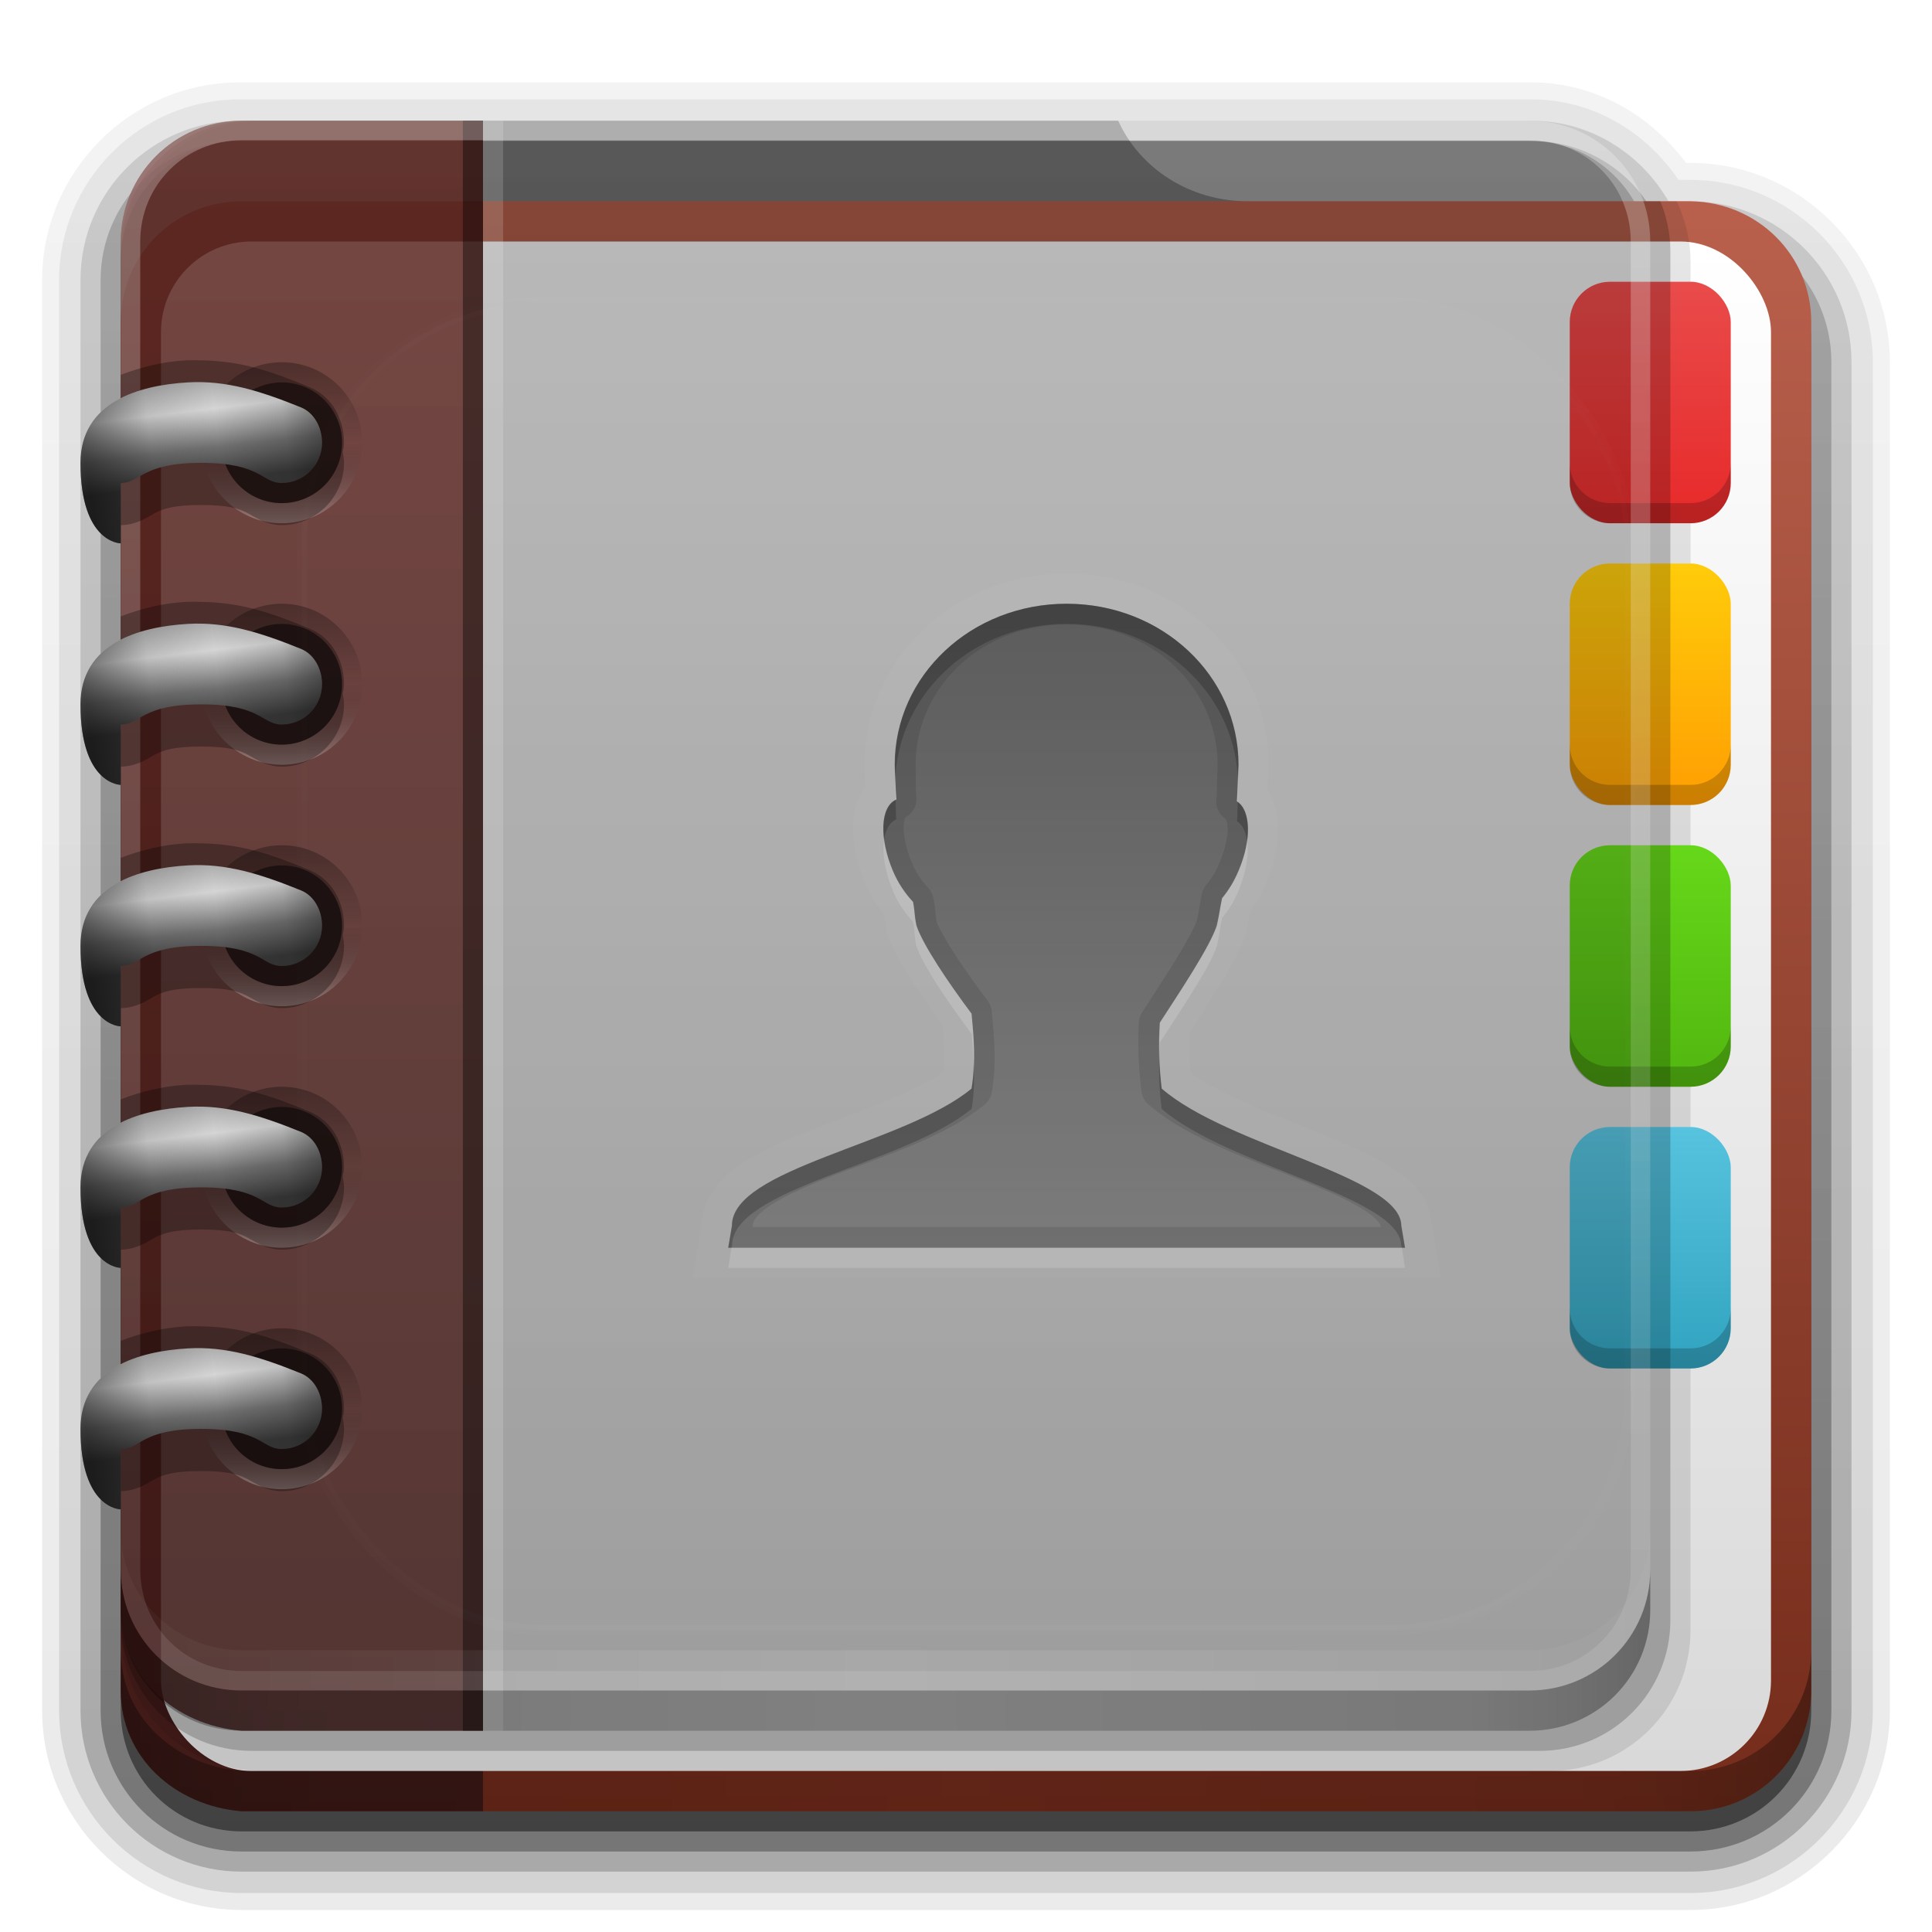 <svg xmlns:dc="http://purl.org/dc/elements/1.1/" xmlns:cc="http://creativecommons.org/ns#" xmlns:rdf="http://www.w3.org/1999/02/22-rdf-syntax-ns#" xmlns:svg="http://www.w3.org/2000/svg" xmlns="http://www.w3.org/2000/svg" xmlns:xlink="http://www.w3.org/1999/xlink" xmlns:inkscape="http://www.inkscape.org/namespaces/inkscape" width="96" height="96" id="svg2408" style="display:inline;enable-background:new"><defs id="defs2410"><linearGradient id="linearGradient4028"><stop id="stop4030" style="stop-color:#000000;stop-opacity:0.809" offset="0"></stop><stop id="stop4032" style="stop-color:#000000;stop-opacity:0.435" offset="1"></stop></linearGradient><linearGradient id="linearGradient4022"><stop id="stop4024" style="stop-color:#752c1b;stop-opacity:1" offset="0"></stop><stop id="stop4026" style="stop-color:#bd634f;stop-opacity:1" offset="1"></stop></linearGradient><linearGradient id="linearGradient3814"><stop id="stop3816" style="stop-color:#2499b6;stop-opacity:1" offset="0"></stop><stop id="stop3818" style="stop-color:#57c3de;stop-opacity:1" offset="1"></stop></linearGradient><linearGradient id="linearGradient3806"><stop id="stop3808" style="stop-color:#4baa0c;stop-opacity:1" offset="0"></stop><stop id="stop3810" style="stop-color:#66d819;stop-opacity:1" offset="1"></stop></linearGradient><linearGradient id="linearGradient3785"><stop id="stop3787" style="stop-color:#ff8e00;stop-opacity:1" offset="0"></stop><stop id="stop3789" style="stop-color:#ffcc0a;stop-opacity:1" offset="1"></stop></linearGradient><linearGradient id="linearGradient3766"><stop id="stop3768" style="stop-color:#d9d9d9;stop-opacity:1" offset="0"></stop><stop id="stop3770" style="stop-color:#ffffff;stop-opacity:1" offset="1"></stop></linearGradient><linearGradient id="linearGradient3746"><stop id="stop3748" style="stop-color:#e71e1e;stop-opacity:1" offset="0"></stop><stop id="stop3751" style="stop-color:#e94b4b;stop-opacity:1" offset="1"></stop></linearGradient><linearGradient id="linearGradient3778"><stop id="stop3780" style="stop-color:#000000;stop-opacity:1" offset="0"></stop><stop id="stop3786" style="stop-color:#000000;stop-opacity:0" offset="0.5"></stop><stop id="stop3782" style="stop-color:#ffffff;stop-opacity:1" offset="1"></stop></linearGradient><linearGradient id="linearGradient3761"><stop id="stop3763" style="stop-color:#000000;stop-opacity:1" offset="0"></stop><stop id="stop3769" style="stop-color:#000000;stop-opacity:0.194" offset="0.5"></stop><stop id="stop3765" style="stop-color:#000000;stop-opacity:0" offset="1"></stop></linearGradient><linearGradient id="linearGradient3745"><stop id="stop3747" style="stop-color:#8a8a8a;stop-opacity:1" offset="0"></stop><stop id="stop3753" style="stop-color:#d5d5d5;stop-opacity:1" offset="0.41"></stop><stop id="stop3755" style="stop-color:#6f6f6f;stop-opacity:1" offset="0.727"></stop><stop id="stop3749" style="stop-color:#373737;stop-opacity:1" offset="1"></stop></linearGradient><linearGradient id="linearGradient3640"><stop id="stop3642" style="stop-color:#3f1a17;stop-opacity:1" offset="0"></stop><stop id="stop3644" style="stop-color:#642a24;stop-opacity:1" offset="1"></stop></linearGradient><linearGradient id="linearGradient3627"><stop id="stop3629" style="stop-color:#ae3317;stop-opacity:1" offset="0"></stop><stop id="stop3631" style="stop-color:#f46443;stop-opacity:1" offset="1"></stop></linearGradient><linearGradient x1="45.448" y1="92.54" x2="45.448" y2="7.017" id="ButtonShadow" gradientUnits="userSpaceOnUse" gradientTransform="scale(1.006,0.994)"><stop id="stop3750" style="stop-color:#000000;stop-opacity:1" offset="0"></stop><stop id="stop3752" style="stop-color:#000000;stop-opacity:0.588" offset="1"></stop></linearGradient><linearGradient id="linearGradient3737"><stop id="stop3739" style="stop-color:#ffffff;stop-opacity:1" offset="0"></stop><stop id="stop3741" style="stop-color:#ffffff;stop-opacity:0" offset="1"></stop></linearGradient><filter color-interpolation-filters="sRGB" id="filter3174"><feGaussianBlur id="feGaussianBlur3176" stdDeviation="1.71"></feGaussianBlur></filter><filter x="-0.192" y="-0.192" width="1.384" height="1.384" color-interpolation-filters="sRGB" id="filter3794"><feGaussianBlur id="feGaussianBlur3796" stdDeviation="5.28"></feGaussianBlur></filter><linearGradient x1="48" y1="20.221" x2="48" y2="138.661" id="linearGradient3613" xlink:href="#linearGradient3737" gradientUnits="userSpaceOnUse"></linearGradient><clipPath id="clipPath3613"><rect width="84" height="84" rx="6" ry="6" x="6" y="6" id="rect3615" style="fill:#ffffff;fill-opacity:1;fill-rule:nonzero;stroke:none"></rect></clipPath><linearGradient x1="16" y1="88" x2="16" y2="8" id="linearGradient3646" xlink:href="#linearGradient3640" gradientUnits="userSpaceOnUse"></linearGradient><linearGradient x1="45.448" y1="92.54" x2="45.448" y2="7.017" id="ButtonShadow-0" gradientUnits="userSpaceOnUse" gradientTransform="matrix(1.006,0,0,0.994,100,0)"><stop id="stop3750-8" style="stop-color:#000000;stop-opacity:1" offset="0"></stop><stop id="stop3752-5" style="stop-color:#000000;stop-opacity:0.588" offset="1"></stop></linearGradient><linearGradient x1="32.251" y1="6.132" x2="32.251" y2="90.239" id="linearGradient3780" xlink:href="#ButtonShadow-0" gradientUnits="userSpaceOnUse" gradientTransform="matrix(1.024,0,0,1.012,-1.143,-98.071)"></linearGradient><linearGradient x1="32.251" y1="6.132" x2="32.251" y2="90.239" id="linearGradient3772" xlink:href="#ButtonShadow-0" gradientUnits="userSpaceOnUse" gradientTransform="matrix(1.024,0,0,1.012,-1.143,-98.071)"></linearGradient><linearGradient x1="32.251" y1="6.132" x2="32.251" y2="90.239" id="linearGradient3725" xlink:href="#ButtonShadow-0" gradientUnits="userSpaceOnUse" gradientTransform="matrix(1.024,0,0,1.012,-121.143,-98.071)"></linearGradient><linearGradient x1="32.251" y1="6.132" x2="32.251" y2="90.239" id="linearGradient3721" xlink:href="#ButtonShadow-0" gradientUnits="userSpaceOnUse" gradientTransform="translate(-120,-97)"></linearGradient><linearGradient x1="32.251" y1="6.132" x2="32.251" y2="90.239" id="linearGradient3059" xlink:href="#ButtonShadow-0" gradientUnits="userSpaceOnUse" gradientTransform="matrix(1.024,0,0,1.012,-1.143,-98.071)"></linearGradient><linearGradient x1="54.75" y1="90" x2="54.75" y2="5.979" id="linearGradient3755" xlink:href="#linearGradient4022" gradientUnits="userSpaceOnUse"></linearGradient><linearGradient x1="83" y1="26" x2="83" y2="9.969" id="linearGradient3791" xlink:href="#linearGradient3746" gradientUnits="userSpaceOnUse" gradientTransform="translate(0,4)"></linearGradient><linearGradient x1="84" y1="44" x2="84" y2="28" id="linearGradient3812" xlink:href="#linearGradient3806" gradientUnits="userSpaceOnUse" gradientTransform="translate(0,14)"></linearGradient><linearGradient x1="84" y1="62" x2="84" y2="45.969" id="linearGradient3820" xlink:href="#linearGradient3814" gradientUnits="userSpaceOnUse" gradientTransform="translate(0,10)"></linearGradient><linearGradient x1="45.622" y1="40.778" x2="45.622" y2="56" id="linearGradient4034" xlink:href="#linearGradient4028" gradientUnits="userSpaceOnUse" gradientTransform="matrix(2.102,0,0,2.102,-47.909,-55.727)"></linearGradient><clipPath id="clipPath4124"><path d="M 12,6 C 8.676,6 6,8.676 6,12 l 0,72 c 0,3.324 2.676,6 6,6 l 64,0 c 3.324,0 6,-2.676 6,-6 L 82,12 C 82,8.676 79.324,6 76,6 L 12,6 z m 41,26 c 4.744,0 8.531,3.573 8.531,8 -0.018,0.536 -0.021,1.191 -0.062,1.812 0.703,0.442 0.717,1.927 0.062,3.469 -0.233,0.548 -0.497,0.961 -0.812,1.344 -0.099,0.463 -0.123,0.837 -0.25,1.375 -0.354,1.062 -1.79,3.186 -2.844,4.812 -0.068,1.079 -0.039,2.185 0.094,3.281 3.293,2.863 11.893,4.362 11.906,6.812 L 69.812,64 36.188,64 36.375,62.906 c -0.013,-2.863 8.573,-4.047 11.906,-6.812 0.231,-1.347 0.113,-2.534 0,-3.719 -1.157,-1.542 -2.432,-3.422 -2.75,-4.375 -0.114,-0.521 -0.064,-0.732 -0.156,-1.188 -0.379,-0.408 -0.727,-0.888 -1,-1.531 -0.689,-1.622 -0.655,-3.218 0.156,-3.562 C 44.486,41.144 44.479,40.471 44.469,40 c 0,-4.427 3.788,-8 8.531,-8 z" inkscape:connector-curvature="0" id="path4126" style="fill:#ff00ff;fill-opacity:1;fill-rule:nonzero;stroke:none"></path></clipPath><filter x="-0.234" y="-0.246" width="1.468" height="1.492" color-interpolation-filters="sRGB" id="filter4128"><feGaussianBlur id="feGaussianBlur4130" stdDeviation="3.282"></feGaussianBlur></filter><linearGradient x1="83" y1="26" x2="83" y2="9.969" id="linearGradient4146" xlink:href="#linearGradient3785" gradientUnits="userSpaceOnUse" gradientTransform="translate(0,18)"></linearGradient><linearGradient x1="54.75" y1="90" x2="54.75" y2="5.979" id="linearGradient3957" xlink:href="#linearGradient3627" gradientUnits="userSpaceOnUse" gradientTransform="translate(130,0)"></linearGradient><linearGradient id="linearGradient4384"><stop id="stop4386" style="stop-color:#ffffff;stop-opacity:1" offset="0"></stop><stop id="stop4388" style="stop-color:#ffffff;stop-opacity:0" offset="1"></stop></linearGradient><linearGradient x1="48" y1="88" x2="48" y2="-40" id="linearGradient3073" xlink:href="#linearGradient4384" gradientUnits="userSpaceOnUse" gradientTransform="matrix(1,0,0,-1,0,92)"></linearGradient><linearGradient id="linearGradient4384-3"><stop id="stop4386-6" style="stop-color:#ffffff;stop-opacity:1" offset="0"></stop><stop id="stop4388-5" style="stop-color:#ffffff;stop-opacity:0" offset="1"></stop></linearGradient><linearGradient x1="44" y1="82" x2="96" y2="82" id="linearGradient3090" xlink:href="#linearGradient4384-3" gradientUnits="userSpaceOnUse" gradientTransform="translate(0,-2)" spreadMethod="reflect"></linearGradient><clipPath id="clipPath3195"><rect width="76" height="80" rx="6" ry="6" x="-34" y="6" id="rect3197" style="fill:#ff00ff;fill-opacity:1;fill-rule:nonzero;stroke:none"></rect></clipPath><linearGradient x1="88" y1="88" x2="88" y2="8" id="linearGradient3204" xlink:href="#linearGradient3766" gradientUnits="userSpaceOnUse" gradientTransform="translate(0,-90)"></linearGradient><linearGradient x1="16" y1="88" x2="16" y2="8" id="linearGradient3209" xlink:href="#linearGradient3640" gradientUnits="userSpaceOnUse" gradientTransform="translate(0,4)"></linearGradient><linearGradient id="linearGradient3892"><stop id="stop3894" style="stop-color:#000000;stop-opacity:0.588" offset="0"></stop><stop id="stop3896" style="stop-color:#000000;stop-opacity:0.471" offset="0.118"></stop><stop id="stop3898" style="stop-color:#000000;stop-opacity:0.392" offset="0.238"></stop><stop id="stop3900" style="stop-color:#000000;stop-opacity:0.314" offset="1"></stop></linearGradient><linearGradient x1="90" y1="88" x2="48" y2="88" id="linearGradient3109" xlink:href="#linearGradient3892" gradientUnits="userSpaceOnUse" gradientTransform="translate(0,30)" spreadMethod="reflect"></linearGradient><linearGradient x1="6" y1="82" x2="44" y2="82" id="linearGradient4029" xlink:href="#linearGradient3892" gradientUnits="userSpaceOnUse" spreadMethod="reflect"></linearGradient><linearGradient x1="90" y1="88" x2="48" y2="88" id="linearGradient4045" xlink:href="#linearGradient3892" gradientUnits="userSpaceOnUse" spreadMethod="reflect"></linearGradient><linearGradient x1="40" y1="0" x2="40" y2="-84" id="linearGradient4122" xlink:href="#ButtonShadow-0" gradientUnits="userSpaceOnUse" gradientTransform="translate(0,91)"></linearGradient><linearGradient x1="40" y1="0" x2="40" y2="-84" id="linearGradient4160" xlink:href="#ButtonShadow-0" gradientUnits="userSpaceOnUse" gradientTransform="translate(-1,91)"></linearGradient><linearGradient x1="40" y1="0" x2="40" y2="-84" id="linearGradient4170" xlink:href="#ButtonShadow-0" gradientUnits="userSpaceOnUse" gradientTransform="translate(-1,-9)"></linearGradient><linearGradient x1="40" y1="0" x2="40" y2="-84" id="linearGradient4178" xlink:href="#ButtonShadow-0" gradientUnits="userSpaceOnUse" gradientTransform="translate(-1,91)"></linearGradient><linearGradient x1="40" y1="0" x2="40" y2="-84" id="linearGradient4187" xlink:href="#ButtonShadow-0" gradientUnits="userSpaceOnUse" gradientTransform="translate(-1,-9)"></linearGradient><linearGradient x1="24" y1="-2" x2="24" y2="-78" id="linearGradient4203" xlink:href="#linearGradient3766" gradientUnits="userSpaceOnUse" gradientTransform="translate(0,90)"></linearGradient><linearGradient x1="10" y1="24" x2="18" y2="24" id="linearGradient3251" xlink:href="#linearGradient3778" gradientUnits="userSpaceOnUse" gradientTransform="matrix(0,1,1,0,-10,10)"></linearGradient><linearGradient x1="9" y1="22" x2="9" y2="26" id="linearGradient3253" xlink:href="#linearGradient3745" gradientUnits="userSpaceOnUse"></linearGradient><linearGradient x1="4" y1="24" x2="12" y2="24" id="linearGradient3255" xlink:href="#linearGradient3761" gradientUnits="userSpaceOnUse" spreadMethod="reflect"></linearGradient><linearGradient x1="10" y1="24" x2="18" y2="24" id="linearGradient3269" xlink:href="#linearGradient3778" gradientUnits="userSpaceOnUse" gradientTransform="matrix(0,1,1,0,-10,10)"></linearGradient><linearGradient x1="9" y1="22" x2="9" y2="26" id="linearGradient3271" xlink:href="#linearGradient3745" gradientUnits="userSpaceOnUse"></linearGradient><linearGradient x1="4" y1="24" x2="12" y2="24" id="linearGradient3273" xlink:href="#linearGradient3761" gradientUnits="userSpaceOnUse" spreadMethod="reflect"></linearGradient><linearGradient x1="10" y1="24" x2="18" y2="24" id="linearGradient3287" xlink:href="#linearGradient3778" gradientUnits="userSpaceOnUse" gradientTransform="matrix(0,1,1,0,-10,10)"></linearGradient><linearGradient x1="9" y1="22" x2="9" y2="26" id="linearGradient3289" xlink:href="#linearGradient3745" gradientUnits="userSpaceOnUse"></linearGradient><linearGradient x1="4" y1="24" x2="12" y2="24" id="linearGradient3291" xlink:href="#linearGradient3761" gradientUnits="userSpaceOnUse" spreadMethod="reflect"></linearGradient><linearGradient x1="10" y1="24" x2="18" y2="24" id="linearGradient3305" xlink:href="#linearGradient3778" gradientUnits="userSpaceOnUse" gradientTransform="matrix(0,1,1,0,-10,10)"></linearGradient><linearGradient x1="9" y1="22" x2="9" y2="26" id="linearGradient3307" xlink:href="#linearGradient3745" gradientUnits="userSpaceOnUse"></linearGradient><linearGradient x1="4" y1="24" x2="12" y2="24" id="linearGradient3309" xlink:href="#linearGradient3761" gradientUnits="userSpaceOnUse" spreadMethod="reflect"></linearGradient><linearGradient x1="4" y1="24" x2="12" y2="24" id="linearGradient3330" xlink:href="#linearGradient3761" gradientUnits="userSpaceOnUse" gradientTransform="translate(-30,0)" spreadMethod="reflect"></linearGradient><linearGradient x1="9" y1="22" x2="9" y2="26" id="linearGradient3333" xlink:href="#linearGradient3745" gradientUnits="userSpaceOnUse" gradientTransform="translate(-30,0)"></linearGradient><linearGradient x1="10" y1="24" x2="18" y2="24" id="linearGradient3338" xlink:href="#linearGradient3778" gradientUnits="userSpaceOnUse" gradientTransform="matrix(0,1,1,0,-40,10)"></linearGradient><linearGradient x1="10" y1="24" x2="18" y2="24" id="linearGradient3350" xlink:href="#linearGradient3778" gradientUnits="userSpaceOnUse" gradientTransform="matrix(0,1,1,0,-10,8)"></linearGradient><linearGradient x1="9" y1="28" x2="9.732" y2="34" id="linearGradient4182" xlink:href="#linearGradient3745" gradientUnits="userSpaceOnUse" gradientTransform="translate(0,-10)"></linearGradient><linearGradient x1="4.13" y1="32.049" x2="10.761" y2="31.176" id="linearGradient4191" xlink:href="#linearGradient3761" gradientUnits="userSpaceOnUse" gradientTransform="translate(0,-10)" spreadMethod="reflect"></linearGradient><linearGradient x1="10" y1="24" x2="18" y2="24" id="linearGradient4212" xlink:href="#linearGradient3778" gradientUnits="userSpaceOnUse" gradientTransform="matrix(0,1,1,0,-10,8)"></linearGradient><linearGradient x1="9" y1="28" x2="9.732" y2="34" id="linearGradient4214" xlink:href="#linearGradient3745" gradientUnits="userSpaceOnUse" gradientTransform="translate(0,-10)"></linearGradient><linearGradient x1="4.13" y1="32.049" x2="10.761" y2="31.176" id="linearGradient4216" xlink:href="#linearGradient3761" gradientUnits="userSpaceOnUse" gradientTransform="translate(0,-10)" spreadMethod="reflect"></linearGradient><linearGradient x1="10" y1="24" x2="18" y2="24" id="linearGradient4230" xlink:href="#linearGradient3778" gradientUnits="userSpaceOnUse" gradientTransform="matrix(0,1,1,0,-10,8)"></linearGradient><linearGradient x1="9" y1="28" x2="9.732" y2="34" id="linearGradient4232" xlink:href="#linearGradient3745" gradientUnits="userSpaceOnUse" gradientTransform="translate(0,-10)"></linearGradient><linearGradient x1="4.13" y1="32.049" x2="10.761" y2="31.176" id="linearGradient4234" xlink:href="#linearGradient3761" gradientUnits="userSpaceOnUse" gradientTransform="translate(0,-10)" spreadMethod="reflect"></linearGradient><linearGradient x1="10" y1="24" x2="18" y2="24" id="linearGradient4248" xlink:href="#linearGradient3778" gradientUnits="userSpaceOnUse" gradientTransform="matrix(0,1,1,0,-10,8)"></linearGradient><linearGradient x1="9" y1="28" x2="9.732" y2="34" id="linearGradient4250" xlink:href="#linearGradient3745" gradientUnits="userSpaceOnUse" gradientTransform="translate(0,-10)"></linearGradient><linearGradient x1="4.13" y1="32.049" x2="10.761" y2="31.176" id="linearGradient4252" xlink:href="#linearGradient3761" gradientUnits="userSpaceOnUse" gradientTransform="translate(0,-10)" spreadMethod="reflect"></linearGradient><linearGradient x1="10" y1="24" x2="18" y2="24" id="linearGradient4266" xlink:href="#linearGradient3778" gradientUnits="userSpaceOnUse" gradientTransform="matrix(0,1,1,0,-10,8)"></linearGradient><linearGradient x1="9" y1="28" x2="9.732" y2="34" id="linearGradient4268" xlink:href="#linearGradient3745" gradientUnits="userSpaceOnUse" gradientTransform="translate(0,-10)"></linearGradient><linearGradient x1="4.13" y1="32.049" x2="10.761" y2="31.176" id="linearGradient4270" xlink:href="#linearGradient3761" gradientUnits="userSpaceOnUse" gradientTransform="translate(0,-10)" spreadMethod="reflect"></linearGradient></defs><g id="layer2" style="display:none"><rect width="86" height="85" rx="6" ry="6" x="5" y="7" id="rect3745" style="opacity:0.9;fill:url(#ButtonShadow);fill-opacity:1;fill-rule:nonzero;stroke:none;filter:url(#filter3174)"></rect></g><g id="layer6" style="display:inline"><path d="m 11.906,-95.906 c -5.388,0 -9.812,4.424 -9.812,9.812 l 0,4.094 0,62.094 0,4.906 c 0,5.441 4.465,9.906 9.906,9.906 l 72,0 c 5.441,0 9.906,-4.465 9.906,-9.906 l 0,-67 c 0,-5.441 -4.465,-9.906 -9.906,-9.906 l -0.219,0 c -1.763,-2.352 -4.494,-4 -7.688,-4 l -64.188,0 z" transform="translate(0,100)" id="path4185" style="opacity:0.08;fill:url(#linearGradient4187);fill-opacity:1;fill-rule:nonzero;stroke:none"></path><path d="m 11.906,4.938 c -4.935,0 -8.969,4.034 -8.969,8.969 l 0,4.094 0,62.094 0,4.906 c 0,4.989 4.074,9.062 9.062,9.062 l 72,0 c 4.989,0 9.062,-4.074 9.062,-9.062 l 0,-67 C 93.062,13.011 88.989,8.938 84,8.938 l -0.594,0 c -1.605,-2.366 -4.235,-4 -7.312,-4 l -64.188,0 z" inkscape:connector-curvature="0" id="path4176" style="opacity:0.1;fill:url(#linearGradient4178);fill-opacity:1;fill-rule:nonzero;stroke:none"></path><path d="M 11.906,-94 C 7.542,-94 4,-90.458 4,-86.094 L 4,-82 4,-19.906 4,-15 c 0,4.418 3.582,8 8,8 l 72,0 c 4.418,0 8,-3.582 8,-8 l 0,-67 c 0,-4.418 -3.582,-8 -8,-8 l -1.094,0 c -1.368,-2.372 -3.885,-4 -6.812,-4 l -64.188,0 z" transform="translate(0,100)" id="path4168" style="opacity:0.2;fill:url(#linearGradient4170);fill-opacity:1;fill-rule:nonzero;stroke:none"></path><path d="M 11.906,7 C 8.084,7 5,10.084 5,13.906 L 5,18 5,80.094 5,85 c 0,3.878 3.122,7 7,7 l 72,0 c 3.878,0 7,-3.122 7,-7 l 0,-67 c 0,-3.878 -3.122,-7 -7,-7 l -1.625,0 C 81.283,8.634 78.879,7 76.094,7 l -64.188,0 z" inkscape:connector-curvature="0" id="rect4158" style="opacity:0.3;fill:url(#linearGradient4160);fill-opacity:1;fill-rule:nonzero;stroke:none"></path><path d="m 12,-95.031 c -5.511,0 -10.031,4.52 -10.031,10.031 l 0,71 c 0,5.511 4.52,10.031 10.031,10.031 l 72,0 c 5.511,0 10.031,-4.52 10.031,-10.031 l 0,-71 c 0,-5.511 -4.52,-10.031 -10.031,-10.031 l -72,0 z" transform="matrix(1,0,0,-1,-120,0)" id="path3786" style="opacity:0.08;fill:url(#linearGradient3059);fill-opacity:1;fill-rule:nonzero;stroke:none;display:inline"></path><path d="m 12,-94.031 c -4.972,0 -9.031,4.06 -9.031,9.031 l 0,71 c 0,4.972 4.06,9.031 9.031,9.031 l 72,0 c 4.972,0 9.031,-4.06 9.031,-9.031 l 0,-71 c 0,-4.972 -4.06,-9.031 -9.031,-9.031 l -72,0 z" transform="matrix(1,0,0,-1,-120,0)" id="path3778" style="opacity:0.1;fill:url(#linearGradient3780);fill-opacity:1;fill-rule:nonzero;stroke:none;display:inline"></path><path d="m 12,-93 c -4.409,0 -8,3.591 -8,8 l 0,71 c 0,4.409 3.591,8 8,8 l 72,0 c 4.409,0 8,-3.591 8,-8 l 0,-71 c 0,-4.409 -3.591,-8 -8,-8 l -72,0 z" transform="matrix(1,0,0,-1,-120,0)" id="path3770" style="opacity:0.2;fill:url(#linearGradient3772);fill-opacity:1;fill-rule:nonzero;stroke:none;display:inline"></path><rect width="86" height="85" rx="7" ry="7" x="-115" y="-92" transform="scale(1,-1)" id="rect3723" style="opacity:0.3;fill:url(#linearGradient3725);fill-opacity:1;fill-rule:nonzero;stroke:none;display:inline"></rect><rect width="84" height="84" rx="6" ry="6" x="-114" y="-91" transform="scale(1,-1)" id="rect3716" style="opacity:0.45;fill:url(#linearGradient3721);fill-opacity:1;fill-rule:nonzero;stroke:none;display:inline"></rect><path d="M 12,7 C 8.676,7 6,9.676 6,13 l 0,4 0,64 0,4 c 0,3.324 2.676,6 6,6 l 72,0 c 3.324,0 6,-2.676 6,-6 l 0,-68 c 0,-3.324 -2.676,-6 -6,-6 l -2.344,0 C 80.835,8.666 78.621,7 76,7 L 12,7 z" inkscape:connector-curvature="0" id="rect3197-2" style="opacity:0.45;fill:url(#linearGradient4122);fill-opacity:1;fill-rule:nonzero;stroke:none"></path></g><g id="layer1" style="display:inline"><path d="m 12,10 0,80 72,0 c 3.324,0 6,-2.676 6,-6 l 0,-68 c 0,-3.324 -2.676,-5.954 -6,-6 z" inkscape:connector-curvature="0" id="rect3717" style="fill:url(#linearGradient3755);fill-opacity:1;fill-rule:nonzero;stroke:none"></path><path d="m 12,10 c -3.324,0 -6,2.676 -6,6 l 0,68 c 0,3.324 2.687,5.724 6,6 l 12,0 0,-80 z" inkscape:connector-curvature="0" id="path3207" style="fill:url(#linearGradient3209);fill-opacity:1;stroke:none"></path><rect width="80" height="76" rx="4.5" x="8" y="12" id="rect4195" style="color:#000000;fill:url(#linearGradient4203);fill-opacity:1;fill-rule:nonzero;stroke:none;stroke-width:4;marker:none;visibility:visible;display:inline;overflow:visible;enable-background:accumulate"></rect><path d="m 12,-77.906 c -2.197,0 -3.906,1.709 -3.906,3.906 l 0,68 c 0,2.197 1.709,3.906 3.906,3.906 l 8.094,0 55.812,0 8.094,0 c 2.197,0 3.906,-1.709 3.906,-3.906 l 0,-68 c 0,-2.197 -1.709,-3.906 -3.906,-3.906 l -8.094,0 -55.812,0 -8.094,0 z" inkscape:connector-curvature="0" id="path3729" style="fill:url(#linearGradient3204);fill-opacity:1;fill-rule:nonzero;stroke:none"></path><path d="M 13,6 C 9.122,6 6,9.122 6,13 l 0,68 c 0,3.878 3.122,7 7,7 l 64,0 c 3.878,0 7,-3.122 7,-7 l 0,-68 c 0,-1.078 -0.256,-2.089 -0.688,-3 L 62,10 C 59.092,10 56.622,8.346 55.562,6 L 13,6 z" inkscape:connector-curvature="0" id="rect3993" style="opacity:0.1;fill:#000000;fill-opacity:1;fill-rule:nonzero;stroke:none"></path><path d="m 110,8.094 c 2.197,0 3.906,1.709 3.906,3.906 l 0,72 c 0,2.197 -1.709,3.906 -3.906,3.906 l 1,0 c 2.197,0 3.906,-1.709 3.906,-3.906 l 0,-72 c 0,-2.197 -1.709,-3.906 -3.906,-3.906 l -1,0 z m 2,0 c 2.197,0 3.906,1.709 3.906,3.906 l 0,72 c 0,2.197 -1.709,3.906 -3.906,3.906 l 1,0 c 2.197,0 3.906,-1.709 3.906,-3.906 l 0,-72 c 0,-2.197 -1.709,-3.906 -3.906,-3.906 l -1,0 z" inkscape:connector-curvature="0" id="path4139" style="opacity:0.1;fill:#000000;fill-opacity:1;fill-rule:nonzero;stroke:none"></path><rect width="9" height="17" rx="2.25" ry="2.125" x="98.5" y="10" id="rect3781" style="opacity:0.3;color:#000000;fill:#000000;fill-opacity:1;fill-rule:nonzero;stroke:none;stroke-width:1;marker:none;visibility:visible;display:inline;overflow:visible;enable-background:accumulate"></rect><g transform="translate(-1,0)" id="g3983"><rect width="8" height="12" rx="2" ry="2" x="79" y="28" id="rect4142" style="color:#000000;fill:url(#linearGradient4146);fill-opacity:1;fill-rule:nonzero;stroke:none;stroke-width:1;marker:none;visibility:visible;display:inline;overflow:visible;enable-background:accumulate"></rect><rect width="8" height="12" rx="2" ry="2" x="79" y="56" id="rect3779" style="color:#000000;fill:url(#linearGradient3820);fill-opacity:1;fill-rule:nonzero;stroke:none;stroke-width:1;marker:none;visibility:visible;display:inline;overflow:visible;enable-background:accumulate"></rect><path d="m 79,65 0,1 c 0,1.108 0.892,2 2,2 l 4,0 c 1.108,0 2,-0.892 2,-2 l 0,-1 c 0,1.108 -0.892,2 -2,2 l -4,0 c -1.108,0 -2,-0.892 -2,-2 z" inkscape:connector-curvature="0" id="path3804" style="opacity:0.2;color:#000000;fill:#000000;fill-opacity:1;fill-rule:nonzero;stroke:none;stroke-width:1;marker:none;visibility:visible;display:inline;overflow:visible;enable-background:accumulate"></path><rect width="8" height="12" rx="2" ry="2" x="79" y="14" id="rect3775" style="color:#000000;fill:url(#linearGradient3791);fill-opacity:1;fill-rule:nonzero;stroke:none;stroke-width:1;marker:none;visibility:visible;display:inline;overflow:visible;enable-background:accumulate"></rect><path d="m 79,23 0,1 c 0,1.108 0.892,2 2,2 l 4,0 c 1.108,0 2,-0.892 2,-2 l 0,-1 c 0,1.108 -0.892,2 -2,2 l -4,0 c -1.108,0 -2,-0.892 -2,-2 z" inkscape:connector-curvature="0" id="rect3793" style="opacity:0.2;color:#000000;fill:#000000;fill-opacity:1;fill-rule:nonzero;stroke:none;stroke-width:1;marker:none;visibility:visible;display:inline;overflow:visible;enable-background:accumulate"></path><rect width="8" height="12" rx="2" ry="2" x="79" y="42" id="rect3777" style="color:#000000;fill:url(#linearGradient3812);fill-opacity:1;fill-rule:nonzero;stroke:none;stroke-width:1;marker:none;visibility:visible;display:inline;overflow:visible;enable-background:accumulate"></rect><path d="m 79,51 0,1 c 0,1.108 0.892,2 2,2 l 4,0 c 1.108,0 2,-0.892 2,-2 l 0,-1 c 0,1.108 -0.892,2 -2,2 l -4,0 c -1.108,0 -2,-0.892 -2,-2 z" inkscape:connector-curvature="0" id="path3802" style="opacity:0.2;color:#000000;fill:#000000;fill-opacity:1;fill-rule:nonzero;stroke:none;stroke-width:1;marker:none;visibility:visible;display:inline;overflow:visible;enable-background:accumulate"></path><path d="m 79,37 0,1 c 0,1.108 0.892,2 2,2 l 4,0 c 1.108,0 2,-0.892 2,-2 l 0,-1 c 0,1.108 -0.892,2 -2,2 l -4,0 c -1.108,0 -2,-0.892 -2,-2 z" inkscape:connector-curvature="0" id="path4144" style="opacity:0.2;color:#000000;fill:#000000;fill-opacity:1;fill-rule:nonzero;stroke:none;stroke-width:1;marker:none;visibility:visible;display:inline;overflow:visible;enable-background:accumulate"></path></g><path d="M 12.5,6 C 8.899,6 6,8.899 6,12.5 l 0,68 c 0,3.601 2.899,6.5 6.5,6.5 l 64,0 c 3.601,0 6.5,-2.899 6.5,-6.5 l 0,-68 C 83,11.61 82.821,10.771 82.5,10 L 62,10 C 59.092,10 56.622,8.346 55.562,6 L 12.5,6 z" inkscape:connector-curvature="0" id="rect3979" style="opacity:0.2;fill:#000000;fill-opacity:1;fill-rule:nonzero;stroke:none"></path><image x="-34" y="6" width="76" height="84" transform="translate(40,0)" clip-path="url(#clipPath3195)" id="image3952"></image><rect width="1" height="80" x="24" y="6" id="rect3650" style="opacity:0.15;fill:#ffffff;fill-opacity:1;stroke:none"></rect><path d="M 12,6 C 8.676,6 6,8.676 6,12 l 0,68 c 0,3.324 2.687,5.724 6,6 l 12,0 0,-80 z" inkscape:connector-curvature="0" id="rect3635" style="opacity:0.8;fill:url(#linearGradient3646);fill-opacity:1;stroke:none"></path><rect width="1" height="80" x="23" y="6" id="rect3648" style="opacity:0.4;fill:#000000;fill-opacity:1;stroke:none"></rect><rect width="76" height="84" rx="6" ry="6" x="136" y="6" id="rect3955" style="fill:url(#linearGradient3957);fill-opacity:1;fill-rule:nonzero;stroke:none"></rect><path d="M 12,84 C 8.676,84 6,81.324 6,78 L 6,12 C 6,8.676 8.676,6 12,6 l 64,0 c 3.324,0 6,2.676 6,6 l 0,66 c 0,3.324 -2.676,6 -6,6 z m 0,-0.969 64,0 c 2.805,0 5.031,-2.226 5.031,-5.031 l 0,-66 C 81.031,9.195 78.805,6.969 76,6.969 l -64,0 C 9.195,6.969 6.969,9.195 6.969,12 l 0,66 c 0,2.805 2.226,5.031 5.031,5.031 z" inkscape:connector-curvature="0" id="rect4377" style="opacity:0.26;fill:url(#linearGradient3073);fill-opacity:1;fill-rule:nonzero;stroke:none"></path><path d="m 6,76 0,2 c 0,3.324 2.676,6 6,6 l 64,0 c 3.324,0 6,-2.676 6,-6 l 0,-2 c 0,3.324 -2.676,6 -6,6 L 12,82 C 8.676,82 6,79.324 6,76 z" inkscape:connector-curvature="0" id="rect4414" style="opacity:0.1;fill:url(#linearGradient3090);fill-opacity:1;fill-rule:nonzero;stroke:none"></path><path d="m 6,110 0,4 c 0,3.324 2.676,6 6,6 l 72,0 c 3.324,0 6,-2.676 6,-6 l 0,-4 c 0,3.324 -2.676,6 -6,6 l -72,0 c -3.324,0 -6,-2.676 -6,-6 z" inkscape:connector-curvature="0" id="path3888" style="fill:url(#linearGradient3109);fill-opacity:1;fill-rule:nonzero;stroke:none;display:inline"></path><path d="m 6,78 0,2 c 0,3.324 2.676,6 6,6 l 64,0 c 3.324,0 6,-2.676 6,-6 l 0,-2 c 0,3.324 -2.676,6 -6,6 L 12,84 C 8.676,84 6,81.324 6,78 z" inkscape:connector-curvature="0" id="rect4018" style="opacity:0.6;fill:url(#linearGradient4029);fill-opacity:1;fill-rule:nonzero;stroke:none"></path><path d="m 6,82 0,2 c 0,3.324 2.687,5.724 6,6 l 12,0 60,0 c 3.324,0 6,-2.676 6,-6 l 0,-2 c 0,3.324 -2.676,6 -6,6 L 24,88 12,88 C 8.687,87.724 6,85.324 6,82 z" inkscape:connector-curvature="0" id="path4031" style="opacity:0.6;fill:url(#linearGradient4045);fill-opacity:1;fill-rule:nonzero;stroke:none"></path></g><g id="layer5" style="display:inline"><rect width="66" height="66" rx="12" ry="12" x="15" y="15" clip-path="url(#clipPath3613)" id="rect3171" style="opacity:0.1;fill:url(#linearGradient3613);fill-opacity:1;fill-rule:nonzero;stroke:#ffffff;stroke-width:0.5;stroke-linecap:round;stroke-linejoin:miter;stroke-miterlimit:4;stroke-opacity:1;stroke-dasharray:none;stroke-dashoffset:0;filter:url(#filter3794)"></rect></g><g id="layer3" style="display:inline"><path d="m 53,30 c -4.744,0 -8.545,3.573 -8.545,8 0.011,0.471 0.046,1.153 0.091,1.727 -0.811,0.344 -0.87,1.923 -0.182,3.545 0.273,0.643 0.621,1.137 1,1.545 0.092,0.456 0.068,0.661 0.182,1.182 0.318,0.953 1.57,2.821 2.727,4.364 0.113,1.184 0.231,2.38 0,3.727 -3.333,2.766 -11.922,3.955 -11.909,6.818 L 36.182,62 69.818,62 69.636,60.909 c -0.014,-2.45 -8.617,-3.955 -11.909,-6.818 -0.133,-1.096 -0.159,-2.193 -0.091,-3.273 1.054,-1.627 2.464,-3.756 2.818,-4.818 0.127,-0.538 0.173,-0.901 0.273,-1.364 0.316,-0.383 0.585,-0.815 0.818,-1.364 0.654,-1.541 0.612,-3.013 -0.091,-3.455 0.041,-0.621 0.073,-1.282 0.091,-1.818 C 61.545,33.573 57.744,30 53,30 z" inkscape:connector-curvature="0" id="path3159" style="opacity:0.6;fill:url(#linearGradient4034);fill-opacity:1;stroke:none"></path><path d="m 53,30 c -4.744,0 -8.531,3.573 -8.531,8 0.011,0.471 0.018,1.144 0.062,1.719 -0.811,0.344 -0.845,1.94 -0.156,3.562 0.273,0.643 0.621,1.123 1,1.531 0.092,0.456 0.042,0.666 0.156,1.188 0.318,0.953 1.593,2.833 2.75,4.375 0.113,1.184 0.231,2.371 0,3.719 -3.333,2.766 -11.919,3.949 -11.906,6.812 L 36.188,62 69.812,62 69.625,60.906 C 69.611,58.456 61.011,56.957 57.719,54.094 57.586,52.998 57.557,51.892 57.625,50.812 58.679,49.186 60.115,47.062 60.469,46 c 0.127,-0.538 0.151,-0.912 0.25,-1.375 0.316,-0.383 0.58,-0.795 0.812,-1.344 0.654,-1.541 0.64,-3.027 -0.062,-3.469 0.041,-0.621 0.044,-1.276 0.062,-1.812 0,-4.427 -3.788,-8 -8.531,-8 z m 0,1.031 c 4.221,0 7.482,3.105 7.5,6.938 5e-5,0.011 0,0.021 0,0.031 -0.018,0.554 -0.025,1.184 -0.062,1.75 a 1.018,1.018 0 0 0 0.469,0.938 c 0.005,0.024 0.089,0.145 0.094,0.469 0.007,0.431 -0.126,1.059 -0.406,1.719 -0.196,0.463 -0.392,0.774 -0.656,1.094 a 1.018,1.018 0 0 0 -0.219,0.438 c -0.116,0.541 -0.141,0.882 -0.25,1.344 -0.126,0.35 -0.526,1.087 -1.031,1.906 -0.522,0.846 -1.124,1.773 -1.656,2.594 a 1.018,1.018 0 0 0 -0.188,0.5 c -0.072,1.14 -0.016,2.308 0.125,3.469 A 1.018,1.018 0 0 0 57.062,54.875 c 1.911,1.662 4.93,2.69 7.469,3.719 1.27,0.515 2.404,1.005 3.156,1.469 0.376,0.232 0.643,0.465 0.781,0.625 0.138,0.16 0.125,0.21 0.125,0.219 a 1.018,1.018 0 0 0 0.031,0.062 l -31.25,0 a 1.018,1.018 0 0 0 0.031,-0.062 c -9.22e-4,-0.207 0.174,-0.554 0.906,-1.031 0.732,-0.477 1.863,-0.976 3.125,-1.469 2.524,-0.985 5.558,-1.92 7.5,-3.531 a 1.018,1.018 0 0 0 0.344,-0.594 c 0.258,-1.502 0.113,-2.818 0,-4 A 1.018,1.018 0 0 0 49.094,49.75 c -0.567,-0.756 -1.172,-1.592 -1.656,-2.344 -0.46,-0.715 -0.792,-1.32 -0.906,-1.625 -0.005,-0.021 0.004,-0.042 0,-0.062 C 46.461,45.356 46.487,45.179 46.375,44.625 a 1.018,1.018 0 0 0 -0.25,-0.5 c -0.32,-0.344 -0.59,-0.725 -0.812,-1.25 -0.295,-0.695 -0.423,-1.371 -0.406,-1.812 0.012,-0.331 0.073,-0.433 0.062,-0.438 a 1.018,1.018 0 0 0 0.562,-1 C 45.491,39.114 45.511,38.481 45.5,38 c 0,-0.011 -5e-5,-0.021 0,-0.031 0.018,-3.832 3.279,-6.938 7.5,-6.938 z" inkscape:connector-curvature="0" id="path4036" style="opacity:0.1;fill:#000000;fill-opacity:1;stroke:none"></path><path d="m 53,30 c -4.744,0 -8.531,3.573 -8.531,8 0.003,0.137 0.024,0.335 0.031,0.5 0.277,-4.19 3.939,-7.5 8.5,-7.5 4.572,0 8.239,3.327 8.5,7.531 0.007,-0.175 0.026,-0.374 0.031,-0.531 0,-4.427 -3.788,-8 -8.531,-8 z m -8.5,9.75 c -0.504,0.249 -0.678,1.003 -0.562,1.938 0.081,-0.471 0.263,-0.828 0.594,-0.969 C 44.506,40.395 44.517,40.085 44.5,39.75 z m 17,0.094 c -0.016,0.33 -0.009,0.637 -0.031,0.969 0.282,0.178 0.433,0.521 0.5,0.969 C 62.089,40.89 61.937,40.152 61.5,39.844 z M 57.594,52.625 c -0.015,0.815 0.025,1.647 0.125,2.469 3.293,2.863 11.893,4.362 11.906,6.812 L 69.656,62 69.812,62 69.625,60.906 C 69.611,58.456 61.011,56.957 57.719,54.094 57.66,53.607 57.612,53.11 57.594,52.625 z M 48.375,52.844 c -0.014,0.401 -0.021,0.823 -0.094,1.25 -3.333,2.766 -11.919,3.949 -11.906,6.812 L 36.188,62 36.344,62 36.375,61.906 c -0.013,-2.863 8.573,-4.047 11.906,-6.812 0.136,-0.792 0.127,-1.534 0.094,-2.25 z" inkscape:connector-curvature="0" id="path4049" style="opacity:0.2;fill:#000000;fill-opacity:1;stroke:none"></path><path d="m 44.5,38.5 c -0.011,0.168 -0.031,0.33 -0.031,0.5 0.005,0.206 0.018,0.491 0.031,0.75 0.014,-0.007 0.017,-0.025 0.031,-0.031 C 44.499,39.312 44.517,38.902 44.5,38.5 z m 17,0.031 c -0.018,0.421 -0.002,0.842 -0.031,1.281 0.013,0.008 0.019,0.023 0.031,0.031 0.014,-0.287 0.023,-0.594 0.031,-0.844 0,-0.16 -0.021,-0.311 -0.031,-0.469 z M 43.938,41.688 c -0.117,0.683 0.03,1.634 0.438,2.594 0.273,0.643 0.621,1.123 1,1.531 0.092,0.456 0.042,0.666 0.156,1.188 0.318,0.953 1.593,2.833 2.75,4.375 0.047,0.488 0.07,0.967 0.094,1.469 0.031,-0.865 -0.016,-1.659 -0.094,-2.469 -1.157,-1.542 -2.432,-3.422 -2.75,-4.375 -0.114,-0.521 -0.064,-0.732 -0.156,-1.188 -0.379,-0.408 -0.727,-0.888 -1,-1.531 -0.234,-0.552 -0.376,-1.099 -0.438,-1.594 z m 18.031,0.094 c -0.063,0.468 -0.216,0.979 -0.438,1.5 -0.233,0.548 -0.497,0.961 -0.812,1.344 -0.099,0.463 -0.123,0.837 -0.25,1.375 -0.354,1.062 -1.79,3.186 -2.844,4.812 -0.038,0.6 -0.054,1.204 -0.031,1.812 0.005,-0.272 0.014,-0.543 0.031,-0.812 1.054,-1.627 2.49,-3.751 2.844,-4.812 0.127,-0.538 0.151,-0.912 0.25,-1.375 0.316,-0.383 0.58,-0.795 0.812,-1.344 0.391,-0.922 0.537,-1.833 0.438,-2.5 z M 36.344,62 l -0.156,1 33.625,0 -0.156,-1 -33.312,0 z" inkscape:connector-curvature="0" id="path4058" style="opacity:0.15;fill:#ffffff;fill-opacity:1;stroke:none"></path><path d="m 53,32 c -4.744,0 -8.545,3.573 -8.545,8 0.011,0.471 0.046,1.153 0.091,1.727 -0.811,0.344 -0.87,1.923 -0.182,3.545 0.273,0.643 0.621,1.137 1,1.545 0.092,0.456 0.068,0.661 0.182,1.182 0.318,0.953 1.57,2.821 2.727,4.364 0.113,1.184 0.231,2.38 0,3.727 -3.333,2.766 -11.922,3.955 -11.909,6.818 L 36.182,64 69.818,64 69.636,62.909 c -0.014,-2.45 -8.617,-3.955 -11.909,-6.818 -0.133,-1.096 -0.159,-2.193 -0.091,-3.273 1.054,-1.627 2.464,-3.756 2.818,-4.818 0.127,-0.538 0.173,-0.901 0.273,-1.364 0.316,-0.383 0.585,-0.815 0.818,-1.364 0.654,-1.541 0.612,-3.013 -0.091,-3.455 0.041,-0.621 0.073,-1.282 0.091,-1.818 C 61.545,35.573 57.744,32 53,32 z" inkscape:connector-curvature="0" transform="translate(0,-2)" clip-path="url(#clipPath4124)" id="path4067" style="opacity:0.15;fill:none;stroke:#ffffff;stroke-width:3;stroke-miterlimit:4;stroke-dasharray:none;filter:url(#filter4128)"></path></g><g id="layer4"><path d="m -20,24 c 0,-2.209 1.791,-4 4,-4 2.209,0 4,1.791 4,4 0,2.209 -1.791,4 -4,4 -2.209,0 -4,-1.791 -4,-4 z m 1,0 c 0,1.657 1.343,3 3,3 1.657,0 3,-1.343 3,-3 0,-1.657 -1.343,-3 -3,-3 -1.657,0 -3,1.343 -3,3 z" inkscape:connector-curvature="0" id="path3773" style="opacity:0.3;fill:url(#linearGradient3338);fill-opacity:1;stroke:none"></path><path d="m -24,21 0,7 8,0 c 1.646,0 3,-1.579 3,-3.5 0,-1.921 -1.354,-3.5 -3,-3.5 l -8,0 z" inkscape:connector-curvature="0" id="path3792" style="opacity:0.3;fill:#000000;fill-opacity:1;stroke:none"></path><path d="m 17,24 a 3,3 0 1 1 -6,0 3,3 0 1 1 6,0 z" transform="translate(-30,0)" id="path3771" style="opacity:0.6;fill:#000000;fill-opacity:1;stroke:none"></path><rect width="12" height="4" rx="2" ry="2" x="-26" y="22" id="rect3733" style="fill:url(#linearGradient3333);fill-opacity:1;stroke:none"></rect><rect width="12" height="4" rx="2" ry="2" x="-26" y="22" id="rect3759" style="opacity:0.6;fill:url(#linearGradient3330);fill-opacity:1;stroke:none"></rect><g transform="translate(-30,12)" id="use3806"><path d="m 10,24 c 0,-2.209 1.791,-4 4,-4 2.209,0 4,1.791 4,4 0,2.209 -1.791,4 -4,4 -2.209,0 -4,-1.791 -4,-4 z m 1,0 c 0,1.657 1.343,3 3,3 1.657,0 3,-1.343 3,-3 0,-1.657 -1.343,-3 -3,-3 -1.657,0 -3,1.343 -3,3 z" inkscape:connector-curvature="0" id="path3241" style="opacity:0.3;fill:url(#linearGradient3251);fill-opacity:1;stroke:none"></path><path d="m 6,21 0,7 8,0 c 1.646,0 3,-1.579 3,-3.5 C 17,22.579 15.646,21 14,21 l -8,0 z" inkscape:connector-curvature="0" id="path3243" style="opacity:0.3;fill:#000000;fill-opacity:1;stroke:none"></path><path d="m 17,24 a 3,3 0 1 1 -6,0 3,3 0 1 1 6,0 z" id="path3245" style="opacity:0.6;fill:#000000;fill-opacity:1;stroke:none"></path><rect width="12" height="4" rx="2" ry="2" x="4" y="22" id="rect3247" style="fill:url(#linearGradient3253);fill-opacity:1;stroke:none"></rect><rect width="12" height="4" rx="2" ry="2" x="4" y="22" id="rect3249" style="opacity:0.6;fill:url(#linearGradient3255);fill-opacity:1;stroke:none"></rect></g><g transform="translate(-30,24)" id="use3808"><path d="m 10,24 c 0,-2.209 1.791,-4 4,-4 2.209,0 4,1.791 4,4 0,2.209 -1.791,4 -4,4 -2.209,0 -4,-1.791 -4,-4 z m 1,0 c 0,1.657 1.343,3 3,3 1.657,0 3,-1.343 3,-3 0,-1.657 -1.343,-3 -3,-3 -1.657,0 -3,1.343 -3,3 z" inkscape:connector-curvature="0" id="path3259" style="opacity:0.3;fill:url(#linearGradient3269);fill-opacity:1;stroke:none"></path><path d="m 6,21 0,7 8,0 c 1.646,0 3,-1.579 3,-3.5 C 17,22.579 15.646,21 14,21 l -8,0 z" inkscape:connector-curvature="0" id="path3261" style="opacity:0.3;fill:#000000;fill-opacity:1;stroke:none"></path><path d="m 17,24 a 3,3 0 1 1 -6,0 3,3 0 1 1 6,0 z" id="path3263" style="opacity:0.6;fill:#000000;fill-opacity:1;stroke:none"></path><rect width="12" height="4" rx="2" ry="2" x="4" y="22" id="rect3265" style="fill:url(#linearGradient3271);fill-opacity:1;stroke:none"></rect><rect width="12" height="4" rx="2" ry="2" x="4" y="22" id="rect3267" style="opacity:0.6;fill:url(#linearGradient3273);fill-opacity:1;stroke:none"></rect></g><g transform="translate(-30,36)" id="use3810"><path d="m 10,24 c 0,-2.209 1.791,-4 4,-4 2.209,0 4,1.791 4,4 0,2.209 -1.791,4 -4,4 -2.209,0 -4,-1.791 -4,-4 z m 1,0 c 0,1.657 1.343,3 3,3 1.657,0 3,-1.343 3,-3 0,-1.657 -1.343,-3 -3,-3 -1.657,0 -3,1.343 -3,3 z" inkscape:connector-curvature="0" id="path3277" style="opacity:0.3;fill:url(#linearGradient3287);fill-opacity:1;stroke:none"></path><path d="m 6,21 0,7 8,0 c 1.646,0 3,-1.579 3,-3.5 C 17,22.579 15.646,21 14,21 l -8,0 z" inkscape:connector-curvature="0" id="path3279" style="opacity:0.3;fill:#000000;fill-opacity:1;stroke:none"></path><path d="m 17,24 a 3,3 0 1 1 -6,0 3,3 0 1 1 6,0 z" id="path3281" style="opacity:0.6;fill:#000000;fill-opacity:1;stroke:none"></path><rect width="12" height="4" rx="2" ry="2" x="4" y="22" id="rect3283" style="fill:url(#linearGradient3289);fill-opacity:1;stroke:none"></rect><rect width="12" height="4" rx="2" ry="2" x="4" y="22" id="rect3285" style="opacity:0.6;fill:url(#linearGradient3291);fill-opacity:1;stroke:none"></rect></g><g transform="translate(-30,48)" id="use3812"><path d="m 10,24 c 0,-2.209 1.791,-4 4,-4 2.209,0 4,1.791 4,4 0,2.209 -1.791,4 -4,4 -2.209,0 -4,-1.791 -4,-4 z m 1,0 c 0,1.657 1.343,3 3,3 1.657,0 3,-1.343 3,-3 0,-1.657 -1.343,-3 -3,-3 -1.657,0 -3,1.343 -3,3 z" inkscape:connector-curvature="0" id="path3295" style="opacity:0.3;fill:url(#linearGradient3305);fill-opacity:1;stroke:none"></path><path d="m 6,21 0,7 8,0 c 1.646,0 3,-1.579 3,-3.5 C 17,22.579 15.646,21 14,21 l -8,0 z" inkscape:connector-curvature="0" id="path3297" style="opacity:0.3;fill:#000000;fill-opacity:1;stroke:none"></path><path d="m 17,24 a 3,3 0 1 1 -6,0 3,3 0 1 1 6,0 z" id="path3299" style="opacity:0.6;fill:#000000;fill-opacity:1;stroke:none"></path><rect width="12" height="4" rx="2" ry="2" x="4" y="22" id="rect3301" style="fill:url(#linearGradient3307);fill-opacity:1;stroke:none"></rect><rect width="12" height="4" rx="2" ry="2" x="4" y="22" id="rect3303" style="opacity:0.6;fill:url(#linearGradient3309);fill-opacity:1;stroke:none"></rect></g><g id="g4193"><path d="m 10,22 c 0,-2.209 1.791,-4 4,-4 2.209,0 4,1.791 4,4 0,2.209 -1.791,4 -4,4 -2.209,0 -4,-1.791 -4,-4 z m 1,0 c 0,1.657 1.343,3 3,3 1.657,0 3,-1.343 3,-3 0,-1.657 -1.343,-3 -3,-3 -1.657,0 -3,1.343 -3,3 z" inkscape:connector-curvature="0" id="path3340" style="opacity:0.3;fill:url(#linearGradient3350);fill-opacity:1;stroke:none"></path><path d="m 17,24 a 3,3 0 1 1 -6,0 3,3 0 1 1 6,0 z" transform="translate(0,-2)" id="path3344" style="opacity:0.6;fill:#000000;fill-opacity:1;stroke:none"></path><path d="M 9.25,17.906 C 8.12,17.963 7.01,18.239 6,18.625 l 0,7.469 c 0.431,0 0.851,-0.144 1.125,-0.281 0.274,-0.137 0.44,-0.251 0.625,-0.344 0.37,-0.185 0.871,-0.375 2.25,-0.375 1.379,0 1.88,0.19 2.25,0.375 0.185,0.093 0.351,0.207 0.625,0.344 0.274,0.137 0.694,0.281 1.125,0.281 1.693,0 3.094,-1.401 3.094,-3.094 0,-0.181 -0.034,-0.352 -0.062,-0.531 0.024,-0.153 0.062,-0.31 0.062,-0.469 0,-1.122 -0.548,-2.27 -1.688,-2.75 -1.952,-0.822 -3.454,-1.311 -5.375,-1.344 -0.011,-1.87e-4 -0.02,1.58e-4 -0.031,0 -0.247,-0.008 -0.504,-0.012 -0.75,0 z" inkscape:connector-curvature="0" id="path4151" style="opacity:0.3;color:#000000;fill:#000000;fill-opacity:1;fill-rule:nonzero;stroke:none;stroke-width:4;marker:none;visibility:visible;display:inline;overflow:visible;enable-background:accumulate"></path><path d="M 9.344,19 C 6.896,19.141 4,19.977 4,23 c 0,4 2,4 2,4 l 0,-3 c 1,0 1,-1 4,-1 3,0 3,1 4,1 1.105,0 2,-0.895 2,-2 0,-0.755 -0.382,-1.476 -1.031,-1.75 -2.073,-0.844 -3.756,-1.357 -5.625,-1.25 z" inkscape:connector-curvature="0" id="path3356" style="color:#000000;fill:url(#linearGradient4182);fill-opacity:1;fill-rule:nonzero;stroke:none;stroke-width:4;marker:none;visibility:visible;display:inline;overflow:visible;enable-background:accumulate"></path><path d="M 9.344,19 C 6.896,19.141 4,19.977 4,23 c 0,4 2,4 2,4 l 0,-3 c 1,0 1,-1 4,-1 3,0 3,1 4,1 1.105,0 2,-0.895 2,-2 0,-0.755 -0.382,-1.476 -1.031,-1.75 -2.073,-0.844 -3.756,-1.357 -5.625,-1.25 z" inkscape:connector-curvature="0" id="path4189" style="opacity:0.5;color:#000000;fill:url(#linearGradient4191);fill-opacity:1;fill-rule:nonzero;stroke:none;stroke-width:4;marker:none;visibility:visible;display:inline;overflow:visible;enable-background:accumulate"></path></g><g transform="translate(0,12)" id="g4200"><path d="m 10,22 c 0,-2.209 1.791,-4 4,-4 2.209,0 4,1.791 4,4 0,2.209 -1.791,4 -4,4 -2.209,0 -4,-1.791 -4,-4 z m 1,0 c 0,1.657 1.343,3 3,3 1.657,0 3,-1.343 3,-3 0,-1.657 -1.343,-3 -3,-3 -1.657,0 -3,1.343 -3,3 z" inkscape:connector-curvature="0" id="path4202" style="opacity:0.3;fill:url(#linearGradient4212);fill-opacity:1;stroke:none"></path><path d="m 17,24 a 3,3 0 1 1 -6,0 3,3 0 1 1 6,0 z" transform="translate(0,-2)" id="path4204" style="opacity:0.6;fill:#000000;fill-opacity:1;stroke:none"></path><path d="M 9.25,17.906 C 8.12,17.963 7.01,18.239 6,18.625 l 0,7.469 c 0.431,0 0.851,-0.144 1.125,-0.281 0.274,-0.137 0.44,-0.251 0.625,-0.344 0.37,-0.185 0.871,-0.375 2.25,-0.375 1.379,0 1.88,0.19 2.25,0.375 0.185,0.093 0.351,0.207 0.625,0.344 0.274,0.137 0.694,0.281 1.125,0.281 1.693,0 3.094,-1.401 3.094,-3.094 0,-0.181 -0.034,-0.352 -0.062,-0.531 0.024,-0.153 0.062,-0.31 0.062,-0.469 0,-1.122 -0.548,-2.27 -1.688,-2.75 -1.952,-0.822 -3.454,-1.311 -5.375,-1.344 -0.011,-1.87e-4 -0.02,1.58e-4 -0.031,0 -0.247,-0.008 -0.504,-0.012 -0.75,0 z" inkscape:connector-curvature="0" id="path4206" style="opacity:0.3;color:#000000;fill:#000000;fill-opacity:1;fill-rule:nonzero;stroke:none;stroke-width:4;marker:none;visibility:visible;display:inline;overflow:visible;enable-background:accumulate"></path><path d="M 9.344,19 C 6.896,19.141 4,19.977 4,23 c 0,4 2,4 2,4 l 0,-3 c 1,0 1,-1 4,-1 3,0 3,1 4,1 1.105,0 2,-0.895 2,-2 0,-0.755 -0.382,-1.476 -1.031,-1.75 -2.073,-0.844 -3.756,-1.357 -5.625,-1.25 z" inkscape:connector-curvature="0" id="path4208" style="color:#000000;fill:url(#linearGradient4214);fill-opacity:1;fill-rule:nonzero;stroke:none;stroke-width:4;marker:none;visibility:visible;display:inline;overflow:visible;enable-background:accumulate"></path><path d="M 9.344,19 C 6.896,19.141 4,19.977 4,23 c 0,4 2,4 2,4 l 0,-3 c 1,0 1,-1 4,-1 3,0 3,1 4,1 1.105,0 2,-0.895 2,-2 0,-0.755 -0.382,-1.476 -1.031,-1.75 -2.073,-0.844 -3.756,-1.357 -5.625,-1.25 z" inkscape:connector-curvature="0" id="path4210" style="opacity:0.5;color:#000000;fill:url(#linearGradient4216);fill-opacity:1;fill-rule:nonzero;stroke:none;stroke-width:4;marker:none;visibility:visible;display:inline;overflow:visible;enable-background:accumulate"></path></g><g transform="translate(0,24)" id="g4218"><path d="m 10,22 c 0,-2.209 1.791,-4 4,-4 2.209,0 4,1.791 4,4 0,2.209 -1.791,4 -4,4 -2.209,0 -4,-1.791 -4,-4 z m 1,0 c 0,1.657 1.343,3 3,3 1.657,0 3,-1.343 3,-3 0,-1.657 -1.343,-3 -3,-3 -1.657,0 -3,1.343 -3,3 z" inkscape:connector-curvature="0" id="path4220" style="opacity:0.3;fill:url(#linearGradient4230);fill-opacity:1;stroke:none"></path><path d="m 17,24 a 3,3 0 1 1 -6,0 3,3 0 1 1 6,0 z" transform="translate(0,-2)" id="path4222" style="opacity:0.6;fill:#000000;fill-opacity:1;stroke:none"></path><path d="M 9.25,17.906 C 8.12,17.963 7.01,18.239 6,18.625 l 0,7.469 c 0.431,0 0.851,-0.144 1.125,-0.281 0.274,-0.137 0.44,-0.251 0.625,-0.344 0.37,-0.185 0.871,-0.375 2.25,-0.375 1.379,0 1.88,0.19 2.25,0.375 0.185,0.093 0.351,0.207 0.625,0.344 0.274,0.137 0.694,0.281 1.125,0.281 1.693,0 3.094,-1.401 3.094,-3.094 0,-0.181 -0.034,-0.352 -0.062,-0.531 0.024,-0.153 0.062,-0.31 0.062,-0.469 0,-1.122 -0.548,-2.27 -1.688,-2.75 -1.952,-0.822 -3.454,-1.311 -5.375,-1.344 -0.011,-1.87e-4 -0.02,1.58e-4 -0.031,0 -0.247,-0.008 -0.504,-0.012 -0.75,0 z" inkscape:connector-curvature="0" id="path4224" style="opacity:0.3;color:#000000;fill:#000000;fill-opacity:1;fill-rule:nonzero;stroke:none;stroke-width:4;marker:none;visibility:visible;display:inline;overflow:visible;enable-background:accumulate"></path><path d="M 9.344,19 C 6.896,19.141 4,19.977 4,23 c 0,4 2,4 2,4 l 0,-3 c 1,0 1,-1 4,-1 3,0 3,1 4,1 1.105,0 2,-0.895 2,-2 0,-0.755 -0.382,-1.476 -1.031,-1.75 -2.073,-0.844 -3.756,-1.357 -5.625,-1.25 z" inkscape:connector-curvature="0" id="path4226" style="color:#000000;fill:url(#linearGradient4232);fill-opacity:1;fill-rule:nonzero;stroke:none;stroke-width:4;marker:none;visibility:visible;display:inline;overflow:visible;enable-background:accumulate"></path><path d="M 9.344,19 C 6.896,19.141 4,19.977 4,23 c 0,4 2,4 2,4 l 0,-3 c 1,0 1,-1 4,-1 3,0 3,1 4,1 1.105,0 2,-0.895 2,-2 0,-0.755 -0.382,-1.476 -1.031,-1.75 -2.073,-0.844 -3.756,-1.357 -5.625,-1.25 z" inkscape:connector-curvature="0" id="path4228" style="opacity:0.5;color:#000000;fill:url(#linearGradient4234);fill-opacity:1;fill-rule:nonzero;stroke:none;stroke-width:4;marker:none;visibility:visible;display:inline;overflow:visible;enable-background:accumulate"></path></g><g transform="translate(0,36)" id="g4236"><path d="m 10,22 c 0,-2.209 1.791,-4 4,-4 2.209,0 4,1.791 4,4 0,2.209 -1.791,4 -4,4 -2.209,0 -4,-1.791 -4,-4 z m 1,0 c 0,1.657 1.343,3 3,3 1.657,0 3,-1.343 3,-3 0,-1.657 -1.343,-3 -3,-3 -1.657,0 -3,1.343 -3,3 z" inkscape:connector-curvature="0" id="path4238" style="opacity:0.3;fill:url(#linearGradient4248);fill-opacity:1;stroke:none"></path><path d="m 17,24 a 3,3 0 1 1 -6,0 3,3 0 1 1 6,0 z" transform="translate(0,-2)" id="path4240" style="opacity:0.6;fill:#000000;fill-opacity:1;stroke:none"></path><path d="M 9.25,17.906 C 8.12,17.963 7.01,18.239 6,18.625 l 0,7.469 c 0.431,0 0.851,-0.144 1.125,-0.281 0.274,-0.137 0.44,-0.251 0.625,-0.344 0.37,-0.185 0.871,-0.375 2.25,-0.375 1.379,0 1.88,0.19 2.25,0.375 0.185,0.093 0.351,0.207 0.625,0.344 0.274,0.137 0.694,0.281 1.125,0.281 1.693,0 3.094,-1.401 3.094,-3.094 0,-0.181 -0.034,-0.352 -0.062,-0.531 0.024,-0.153 0.062,-0.31 0.062,-0.469 0,-1.122 -0.548,-2.27 -1.688,-2.75 -1.952,-0.822 -3.454,-1.311 -5.375,-1.344 -0.011,-1.87e-4 -0.02,1.58e-4 -0.031,0 -0.247,-0.008 -0.504,-0.012 -0.75,0 z" inkscape:connector-curvature="0" id="path4242" style="opacity:0.3;color:#000000;fill:#000000;fill-opacity:1;fill-rule:nonzero;stroke:none;stroke-width:4;marker:none;visibility:visible;display:inline;overflow:visible;enable-background:accumulate"></path><path d="M 9.344,19 C 6.896,19.141 4,19.977 4,23 c 0,4 2,4 2,4 l 0,-3 c 1,0 1,-1 4,-1 3,0 3,1 4,1 1.105,0 2,-0.895 2,-2 0,-0.755 -0.382,-1.476 -1.031,-1.75 -2.073,-0.844 -3.756,-1.357 -5.625,-1.25 z" inkscape:connector-curvature="0" id="path4244" style="color:#000000;fill:url(#linearGradient4250);fill-opacity:1;fill-rule:nonzero;stroke:none;stroke-width:4;marker:none;visibility:visible;display:inline;overflow:visible;enable-background:accumulate"></path><path d="M 9.344,19 C 6.896,19.141 4,19.977 4,23 c 0,4 2,4 2,4 l 0,-3 c 1,0 1,-1 4,-1 3,0 3,1 4,1 1.105,0 2,-0.895 2,-2 0,-0.755 -0.382,-1.476 -1.031,-1.75 -2.073,-0.844 -3.756,-1.357 -5.625,-1.25 z" inkscape:connector-curvature="0" id="path4246" style="opacity:0.5;color:#000000;fill:url(#linearGradient4252);fill-opacity:1;fill-rule:nonzero;stroke:none;stroke-width:4;marker:none;visibility:visible;display:inline;overflow:visible;enable-background:accumulate"></path></g><g transform="translate(0,48)" id="g4254"><path d="m 10,22 c 0,-2.209 1.791,-4 4,-4 2.209,0 4,1.791 4,4 0,2.209 -1.791,4 -4,4 -2.209,0 -4,-1.791 -4,-4 z m 1,0 c 0,1.657 1.343,3 3,3 1.657,0 3,-1.343 3,-3 0,-1.657 -1.343,-3 -3,-3 -1.657,0 -3,1.343 -3,3 z" inkscape:connector-curvature="0" id="path4256" style="opacity:0.3;fill:url(#linearGradient4266);fill-opacity:1;stroke:none"></path><path d="m 17,24 a 3,3 0 1 1 -6,0 3,3 0 1 1 6,0 z" transform="translate(0,-2)" id="path4258" style="opacity:0.6;fill:#000000;fill-opacity:1;stroke:none"></path><path d="M 9.25,17.906 C 8.12,17.963 7.01,18.239 6,18.625 l 0,7.469 c 0.431,0 0.851,-0.144 1.125,-0.281 0.274,-0.137 0.44,-0.251 0.625,-0.344 0.37,-0.185 0.871,-0.375 2.25,-0.375 1.379,0 1.88,0.19 2.25,0.375 0.185,0.093 0.351,0.207 0.625,0.344 0.274,0.137 0.694,0.281 1.125,0.281 1.693,0 3.094,-1.401 3.094,-3.094 0,-0.181 -0.034,-0.352 -0.062,-0.531 0.024,-0.153 0.062,-0.31 0.062,-0.469 0,-1.122 -0.548,-2.27 -1.688,-2.75 -1.952,-0.822 -3.454,-1.311 -5.375,-1.344 -0.011,-1.87e-4 -0.02,1.58e-4 -0.031,0 -0.247,-0.008 -0.504,-0.012 -0.75,0 z" inkscape:connector-curvature="0" id="path4260" style="opacity:0.3;color:#000000;fill:#000000;fill-opacity:1;fill-rule:nonzero;stroke:none;stroke-width:4;marker:none;visibility:visible;display:inline;overflow:visible;enable-background:accumulate"></path><path d="M 9.344,19 C 6.896,19.141 4,19.977 4,23 c 0,4 2,4 2,4 l 0,-3 c 1,0 1,-1 4,-1 3,0 3,1 4,1 1.105,0 2,-0.895 2,-2 0,-0.755 -0.382,-1.476 -1.031,-1.75 -2.073,-0.844 -3.756,-1.357 -5.625,-1.25 z" inkscape:connector-curvature="0" id="path4262" style="color:#000000;fill:url(#linearGradient4268);fill-opacity:1;fill-rule:nonzero;stroke:none;stroke-width:4;marker:none;visibility:visible;display:inline;overflow:visible;enable-background:accumulate"></path><path d="M 9.344,19 C 6.896,19.141 4,19.977 4,23 c 0,4 2,4 2,4 l 0,-3 c 1,0 1,-1 4,-1 3,0 3,1 4,1 1.105,0 2,-0.895 2,-2 0,-0.755 -0.382,-1.476 -1.031,-1.75 -2.073,-0.844 -3.756,-1.357 -5.625,-1.25 z" inkscape:connector-curvature="0" id="path4264" style="opacity:0.5;color:#000000;fill:url(#linearGradient4270);fill-opacity:1;fill-rule:nonzero;stroke:none;stroke-width:4;marker:none;visibility:visible;display:inline;overflow:visible;enable-background:accumulate"></path></g></g></svg>
